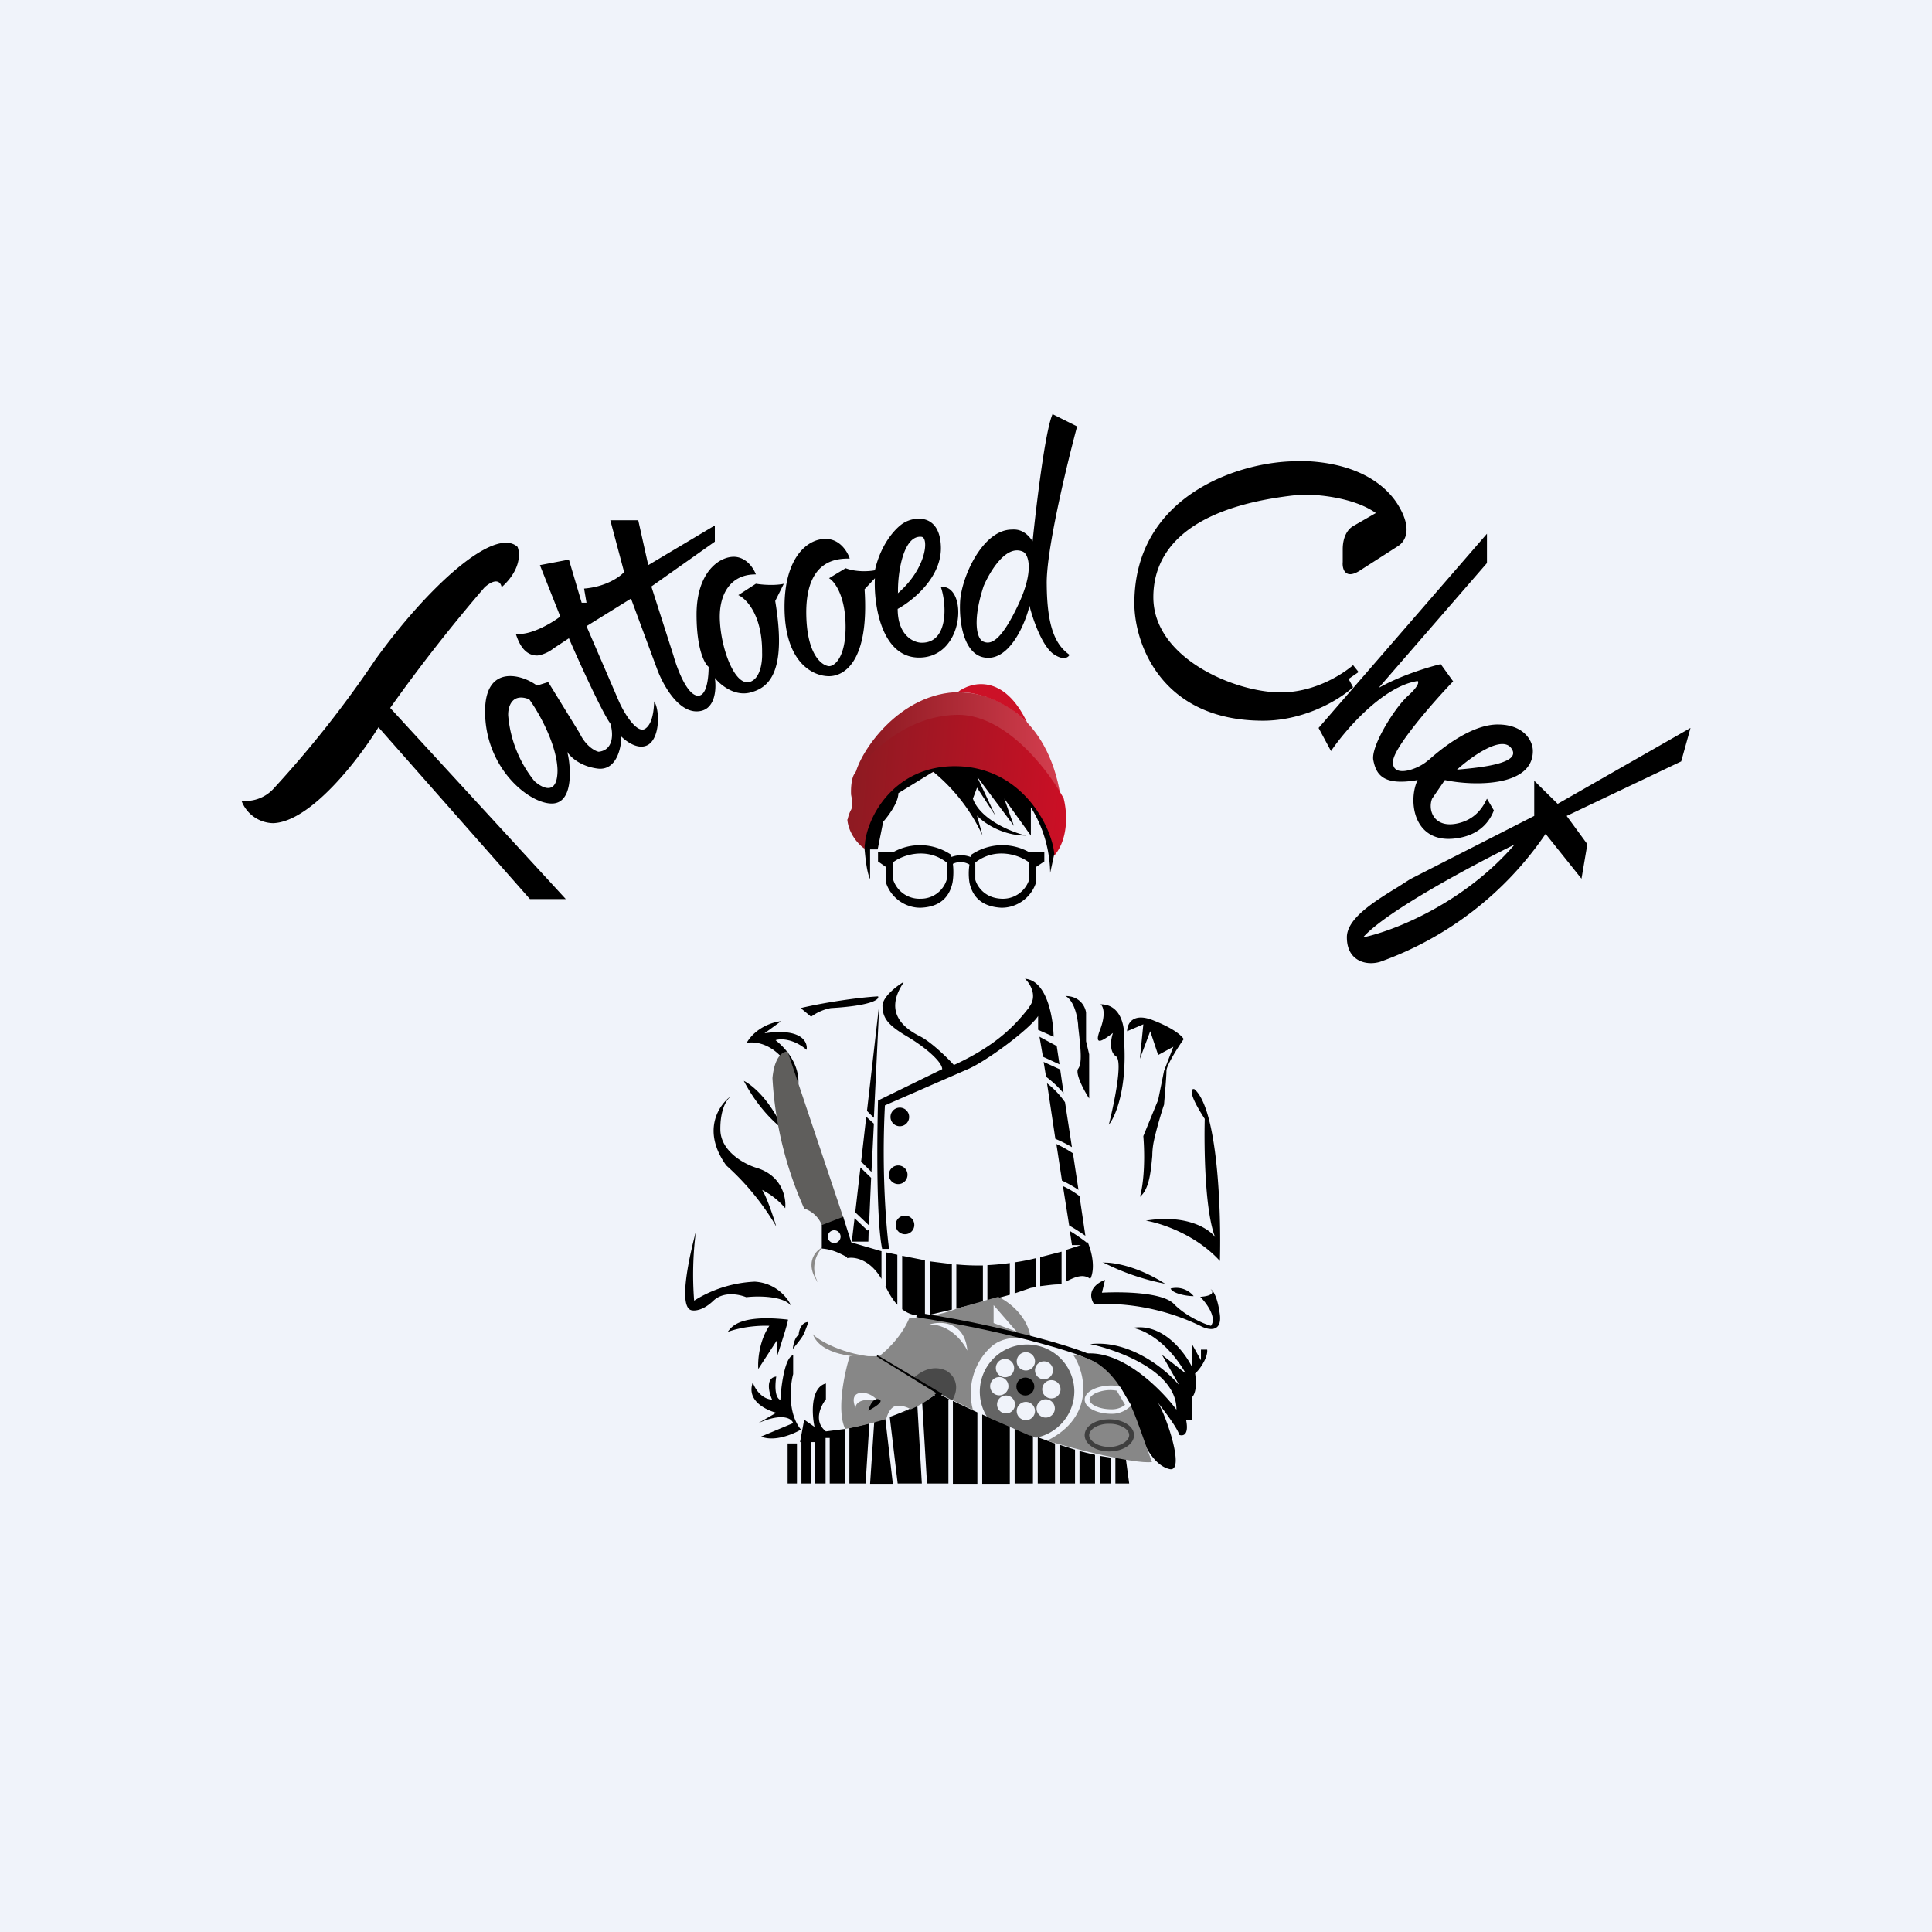 <svg xmlns="http://www.w3.org/2000/svg" width="56" height="56"><path fill="#F0F3FA" d="M0 0h56v56H0z"/><path fill-rule="evenodd" d="M30.5 12l.72.36c-.3 1.12-.9 3.6-.88 4.58.01 1.23.25 1.75.66 2.04-.03.07-.16.17-.43 0-.34-.2-.62-.98-.73-1.42-.11.47-.5 1.41-1.1 1.5-.76.1-.95-.93-.91-1.63.04-.7.65-2.08 1.5-2.08.13-.01.38 0 .6.34.1-.97.36-3.2.58-3.69zm-.85 3.99c.17.08.33.57-.15 1.57-.51 1.07-.8 1.12-.99 1.04-.2-.07-.33-.6 0-1.61.18-.42.65-1.22 1.14-1zm-5.72-.37c.42 0 .64.38.7.57-.33 0-1.25 0-1.26 1.54 0 1.23.44 1.56.66 1.58.16 0 .48-.25.48-1.14 0-.9-.32-1.32-.48-1.41l.48-.29c.32.12.7.09.85.06.18-.8.63-1.25.83-1.37.32-.2 1.03-.27 1.08.64.06.91-.81 1.61-1.25 1.85 0 .76.45.98.7.98.78 0 .72-1.13.55-1.62.79-.07.71 2.05-.63 2.05-1.1 0-1.32-1.56-1.28-2.3l-.3.32c.14 2.11-.6 2.52-1.03 2.52-.48 0-1.29-.41-1.29-2.01 0-1.44.67-1.98 1.2-1.97zm2.1 1.58c-.02-.54.14-1.7.68-1.64.22.02.15.92-.69 1.64zm-10.47 2.67c-.42-.32-1.5-.63-1.5.75 0 1.66 1.3 2.7 1.96 2.67.66-.03.5-1.24.42-1.5.08.14.38.43.9.49.53.05.67-.6.67-.93.15.15.51.41.79.23.34-.23.32-1.02.16-1.25v.03c-.01.21-.04.63-.27.77-.24.13-.6-.46-.75-.8L17 18.15l1.29-.8.77 2.08c.17.44.59 1.19 1.13 1.19.55 0 .58-.65.53-.97.15.19.55.53 1 .43.55-.13 1.1-.56.75-2.66l.25-.5c-.11.03-.43.06-.81 0l-.51.33c.23.1.7.58.69 1.67.01.25-.04.76-.37.85-.42.1-.8-.92-.85-1.72-.06-.8.29-1.41 1.04-1.4-.06-.16-.25-.48-.6-.51-.44-.03-1.12.43-1.12 1.67 0 1 .23 1.43.35 1.52 0 .3-.05.9-.35.83-.3-.07-.57-.8-.67-1.16l-.64-2 1.84-1.3v-.47l-1.93 1.15-.29-1.3h-.81l.4 1.5c-.12.14-.53.43-1.16.48l.07.41h-.14l-.37-1.25-.84.16.59 1.49c-.26.2-.88.56-1.29.5.07.21.22.63.62.63.04 0 .27-.04.48-.21l.44-.29c.3.7.98 2.18 1.2 2.47.08.25.12.77-.34.82-.1-.02-.37-.16-.55-.54l-.91-1.48-.32.1zm-.22.4c.27.37.8 1.3.82 2.05 0 .75-.44.53-.67.32a3.51 3.51 0 01-.76-1.9c-.01-.24.1-.67.61-.47zm-7.42 2.6a1.1 1.1 0 01-.92.34 1 1 0 00.92.65c1.09-.04 2.49-1.87 3.05-2.78l4.39 4.98h1.04l-5.09-5.54a47.35 47.35 0 012.74-3.5c.35-.3.47-.13.49 0 .56-.5.54-.99.46-1.17-.67-.6-2.6 1.16-4.12 3.27a31.3 31.3 0 01-2.96 3.75zm29.66-9.5c-1.62 0-4.7.97-4.7 4.12 0 1.15.77 3.4 3.73 3.4 1.07 0 2.07-.49 2.61-.97l-.13-.24.29-.2-.16-.2c-.23.2-1.05.79-2.1.79-1.32 0-3.69-.99-3.69-2.76 0-1.02.57-2.6 4.25-2.97.46-.02 1.55.07 2.2.53l-.66.38c-.17.1-.3.33-.3.67v.37c-.02.21.08.54.54.22l1.06-.68c.22-.14.43-.5 0-1.2-.41-.66-1.32-1.27-2.94-1.27zm5.52 2.1l-4.88 5.63.36.67c.42-.62 1.51-1.88 2.51-2.03.04.03.03.15-.28.43-.4.36-1.1 1.5-1 1.88.08.38.26.74 1.28.56-.28.59-.13 1.8 1.03 1.7.66-.06 1.02-.4 1.18-.82l-.2-.34c-.1.21-.32.63-.92.73-.62.1-.8-.4-.67-.73l.37-.54c.78.17 2.55.22 2.55-.84 0-.32-.28-.76-.99-.77-.85-.02-1.83.85-2.04 1.04l-.02.01c-.29.26-1.06.52-1 0 .04-.41 1.17-1.71 1.74-2.3l-.36-.5c-.33.08-1.15.32-1.8.69l3.14-3.62v-.84zm-.88 6.85c.37-.34 1.33-1.06 1.6-.61.27.42-.9.54-1.6.6zm6.51-.25l.27-.97-3.85 2.2-.68-.67v1.02l-3.59 1.83-.36.23c-.72.44-1.5.93-1.48 1.48.01.66.55.81.96.69a9.77 9.77 0 004.8-3.71l1.04 1.3.17-1-.6-.82 3.32-1.58zm-4.81 2.4c-1.2.59-3.74 1.94-4.41 2.7.84-.17 2.9-.96 4.4-2.7z"/><path d="M27.83 20.06c-1.75 0-2.93 1.75-3.05 2.43.42-.6 1.61-1.71 3.05-1.67 1.44.04 2.54 1.5 2.91 2.25-.38-2.33-1.94-3-2.91-3z" fill="url(#aniu1ftap)"/><path d="M27.76 20.06c.39-.3 1.34-.55 2.02.9-.26-.3-1.04-.9-2.02-.9z" fill="#CC1127"/><path d="M24.56 23.75c.04.44.35.75.5.85.07-.73.67-2.21 2.58-2.3 1.91-.09 2.74 1.63 2.92 2.5.44-.52.36-1.32.27-1.66-.44-.81-1.67-2.43-3.07-2.42-1.74.02-2.84 1.5-2.98 1.69-.11.14-.12.48-.11.63.02.1.06.31 0 .43a.98.98 0 00-.1.28z" fill="url(#bniu1ftap)"/><path d="M25.22 25.48c-.1-.2-.14-.66-.16-.87 0-.84.82-2.45 2.7-2.4 1.86.05 2.72 1.73 2.8 2.54l-.12.55a3.7 3.7 0 00-.56-1.9v.82l-.77-1.07.28.79-1.07-1.43.53 1.13-.53-.81-.12.32c.22.61 1.12.97 1.54 1.07-.71 0-1.25-.39-1.42-.58l.16.58a5.2 5.2 0 00-1.43-1.85l-1.01.62c0 .28-.3.67-.44.83l-.16.8h-.22v.86z"/><path fill-rule="evenodd" d="M30.27 24.97l-.24.16v.45c-.15.47-.6.75-1.03.73-.58-.04-.82-.35-.9-.73a1.69 1.69 0 010-.52.5.5 0 00-.48-.02c.02.16.02.36-.01.54-.08.38-.32.7-.9.73-.43.02-.88-.26-1.03-.73v-.45l-.23-.16v-.27h.44a1.6 1.6 0 011.67.07l.02.07a.78.78 0 01.55 0l.03-.07a1.6 1.6 0 011.67-.07h.44v.27zm-.44.03c-.25-.2-.95-.47-1.56 0v.5c.05.18.26.53.76.55a.8.8 0 00.8-.55V25zm-3.95 0c.25-.2.96-.47 1.56 0v.5a.78.78 0 01-.75.55.8.8 0 01-.8-.55V25z"/><path d="M26.18 28.47c-.2.12-.62.44-.6.71.01.34.17.54.71.86.54.32 1.02.74 1.02.95l-1.86.91c-.03 1.1-.05 3.49.12 4.3h.2c-.08-.59-.22-2.25-.12-4.16L28.03 31c.5-.2 1.8-1.15 2.06-1.55v.4l.45.2c-.01-.54-.19-1.63-.83-1.68.15.14.37.5.12.82v.01c-.32.4-.83 1.05-2.18 1.67-.18-.2-.64-.65-.96-.82-.4-.2-1.12-.65-.5-1.57zm-2.97.75c.4-.1 1.43-.29 2.24-.34.05.08-.16.27-1.37.34a1.4 1.4 0 00-.57.25l-.3-.25zm1.9 3.14l-.15 1.31.3.3.07-1.4-.22-.2zm-.32 2.78l.15-1.3.31.3-.06 1.38-.4-.38zm-.02.17l-.08.68h.48l.01-.36-.03.04-.38-.36zm.36-3.11l.2.2.16-3.34-.36 3.14zm5.19-.99l-.07-.43.48.22.1.69a3.05 3.05 0 00-.51-.48zm.03.2l.24 1.6a3.62 3.62 0 01.48.24l-.2-1.3a2.48 2.48 0 00-.52-.55zm.43 2.8l-.16-1.05a3.38 3.38 0 01.48.27l.16 1.06a3.21 3.21 0 00-.48-.27zm.03.17l.18 1.14a6.17 6.17 0 01.47.3l-.17-1.15a2.46 2.46 0 00-.48-.29zm.26 1.7l-.06-.4a5.48 5.48 0 01.48.33v.01l.04-.01c.23.57.14.95.07 1.06-.2-.16-.44-.05-.65.05l-.05.03v-.92l.43-.14h-.26zm-.36-5.23l-.48-.22-.1-.58.5.27.08.53zm-7.88 11V43h.27v-1.16h-.27zm.36-.05h.04V43h.27v-1.2h.13V43h.3v-1.32h.12V43h.44v-1.58l-.55.07c-.37-.29-.15-.74 0-.93v-.46c-.45.12-.41.89-.33 1.26l-.3-.21-.12.65zm1.43-.41V43h.47l.11-1.75c-.2.06-.4.1-.58.14zm.72-.18l-.12 1.8h.66l-.22-1.9a8.2 8.2 0 01-.32.1zm.45-.14l.23 1.93h.7l-.13-2.27a7 7 0 01-.8.34zM27.5 43h-.63l-.14-2.34.45-.27.34.17h-.03V43zm.12-2.39v2.4h.71v-2.07l-.7-.33zm1.65 2.4h-.8V41l.85.36h-.05V43zm.14-1.61V43h.53v-1.38h.04l-.57-.22zm1.17 1.6h-.5v-1.34l.5.18V43zm.14-1.12V43h.44v-.98l-.44-.14zM32.2 43h-.91v-.94l.45.11V43h.14v-.8l.32.05V43zm.53 0h-.4v-.74h.3l.1.74zm-6.7-10.36a.27.27 0 100-.53.27.27 0 000 .53zM26.3 34a.27.27 0 11-.53 0 .27.27 0 01.53 0zm-.12 1.77a.27.27 0 100-.53.27.27 0 000 .53zm5.07-6.07c-.06-.58-.27-.79-.37-.83.43 0 .58.32.6.48v.83l.09.38v1.28c-.15-.23-.41-.72-.32-.86.12-.16.08-.55 0-1.24v-.04zm.65-.59c.07.05.16.26 0 .7-.21.53.03.38.36.13-.06.17-.12.54.09.68.2.15-.06 1.38-.21 1.98.19-.23.54-1.05.44-2.47.03-.34-.07-1.02-.68-1.02zm1.54.47c-.61-.25-.77.1-.77.31l.47-.2-.1 1 .3-.8.23.69.44-.24-.27.7-.17.84-.43 1.05c.07.9-.03 1.55-.1 1.76.28-.22.32-.77.36-1.19 0-.15.02-.3.04-.4.06-.3.22-.85.3-1.08.02-.26.07-.8.07-.98 0-.16.33-.68.5-.92-.04-.08-.26-.3-.87-.54zm-.23 5.8c.42.07 1.44.39 2.15 1.17.04-1.42-.06-4.4-.74-4.98-.1-.03-.19.11.3.86-.02.82 0 2.65.3 3.43-.17-.24-.82-.67-2-.48zm-11.57-5.15c.27-.46.78-.61 1-.63l-.48.35c1.07-.16 1.26.25 1.22.48-.38-.33-.77-.33-.9-.28.65.52.7 1.12.65 1.35-.4-1.19-1.16-1.34-1.49-1.27zm-.08 1.1c.21.1.73.5 1.14 1.4-.2-.14-.73-.61-1.14-1.4zm-.36.44zm-.04.03c-.12.1-.29.4-.28.96.02.63.72 1 1.08 1.1.73.24.83.88.8 1.16a2.16 2.16 0 00-.67-.53c.13.19.33.79.41 1.06a7.42 7.42 0 00-1.45-1.77c-.7-.98-.24-1.71.1-1.98zm-.9 3.6zm-.14 2.3a9.8 9.8 0 01.05-2c-.23.87-.5 2.21-.12 2.28.1.02.34 0 .63-.28.3-.28.75-.18.95-.1.34-.04 1.08-.04 1.3.25-.09-.22-.43-.66-1.05-.7a3.6 3.6 0 00-1.76.55zm.94.92h.02-.02zm.02 0l.04-.05c.11-.14.38-.47 1.72-.32 0 .1-.22.76-.32 1.08v-.48l-.54.83c-.02-.23.02-.81.32-1.25-.2-.01-.72 0-1.22.18zm2.13 2.82c-.22.13-.76.36-1.15.2l.93-.39c-.04-.13-.3-.31-1.01 0l.52-.3c-.3-.08-.87-.35-.68-.88.05.16.24.48.56.5-.09-.2-.2-.63.12-.67-.03.2-.06.6.12.68.02-.41.13-1.24.37-1.3v.55c-.09.34-.16 1.13.22 1.6zm8.5-3.64c-.24-.39.11-.63.32-.7l-.09.37c.56-.03 1.76-.02 2.09.33.33.34.85.57 1.07.63.18-.24-.13-.66-.31-.84.41-.03.38-.16.3-.22.06.02.2.2.27.74.06.53-.35.44-.57.32a6.4 6.4 0 00-3.07-.63zm.25-1.2c.26-.02.98.08 1.81.61a6.76 6.76 0 01-1.8-.62zm1.97.75a.65.65 0 01.67.22c-.2 0-.6-.07-.67-.22zm-2.67 1.92c.43.14 1.4.82 1.85 2.43.09.25.37.78.78.88.49.13-.1-1.6-.34-1.94.21.27.59.77.63.95.1.04.29.02.2-.43h.17v-.66c.06-.05.16-.25.09-.69.13-.1.38-.47.35-.69h-.18v.31l-.26-.47v.66c-.22-.44-.86-1.28-1.72-1.13.28.04.98.35 1.54 1.32l-.69-.54.5.88c-.38-.45-1.42-1.32-2.58-1.19.84.18 2.51.8 2.5 1.9-.49-.65-1.72-1.87-2.84-1.59zm-5.6-2c.12.25.23.42.35.55v-1.45l-.33-.07v.98h-.02zm-.1-1l-.89-.26-.12.46c.2-.05.66.02 1 .6v-.8zm.59.13v1.55c.22.17.44.2.66.18v-1.6l-.66-.13zm.8.16v1.55l.64-.15v-1.32l-.65-.08zm.77.1v1.27l.77-.19v-1.06a6.6 6.6 0 01-.77-.03zm.9.01v1.04l.65-.18v-.92a7.6 7.6 0 01-.64.06zm.79-.08v.9l.47-.16.14-.02v-.84c-.2.05-.4.09-.61.12zm.74-.15v.84c.18-.02.38-.05.5-.05l.12-.02v-.93l-.62.16zm-7.17 2.66c.01-.11.06-.35.17-.4 0-.13.08-.38.28-.38-.03.09-.1.29-.15.38-.05.1-.22.3-.3.4z"/><path d="M23.85 36.15c-.22.1-.54.47-.13 1.04a.86.86 0 01.13-1.04z" fill="#8B8A89"/><path d="M26.36 38.2c-.25.6-.75 1.03-.96 1.17l1.8 1.02 1 .48c-.2-.76.1-1.47.56-1.86.37-.3.9-.25 1.12-.18-.07-.7-.69-1.13-.95-1.24l-1.2.34c-.5.21-1.12.27-1.37.27z" fill="#878787"/><path d="M23.56 38.67c.04.08.71.56 1.76.66-.5.03-1.54-.05-1.76-.66z" fill="#8B8A89"/><path d="M27.43 39.73c-.43-.2-.8.07-.96.22l1.13.64c.22-.36.1-.7-.17-.86z" fill="#494949"/><path d="M29.47 38.6l-.67-.77v.52l.67.25zm-2.53-.21c.33-.1 1.02-.1 1.1.76-.12-.25-.5-.76-1.1-.76z" fill="#F0F3FA"/><path fill-rule="evenodd" d="M31.14 40.32c0 .67-.47 1.22-1.1 1.35-.05 0-.08-.01-.1-.03a.17.17 0 00-.1-.03l-1.23-.54a1.37 1.37 0 112.53-.75zM30 39.46a.26.26 0 11-.53 0 .26.26 0 01.53 0zm.26.52a.26.26 0 100-.52.26.26 0 000 .52zm.48.29a.26.26 0 11-.53 0 .26.26 0 01.53 0zm-.43.82a.26.26 0 100-.53.26.26 0 000 .53zM30 40.9a.26.26 0 11-.53 0 .26.26 0 01.53 0zm-.84.07a.26.26 0 100-.52.26.26 0 000 .52zm.07-.79a.26.26 0 11-.53 0 .26.26 0 01.53 0zm-.1-.26a.26.26 0 100-.53.26.26 0 000 .53z" fill="#646464"/><circle cx="29.72" cy="40.19" r=".26"/><path d="M30.35 41.76c1.41-.7 1.11-1.98.75-2.5 1.08.14 1.5 1.2 1.65 1.44.13.2.46 1.2.64 1.68-.54.05-2.22-.37-3.04-.62z" fill="#878787"/><path d="M22.83 30.48l1.62 4.83-.62.22a.83.83 0 00-.52-.5 10.7 10.7 0 01-.92-3.78c.06-.65.32-.78.44-.77z" fill="#5F5E5C"/><path d="M27.24 40.52l-1.87-1.13.06-.11 1.88 1.12-.07.12zm1.78-1.87c-.94-.22-1.88-.38-2.46-.47l.02-.13c.58.08 1.53.25 2.47.47.94.22 2.16.54 2.75.83l-.06.12c-.57-.28-1.78-.6-2.72-.82z"/><path fill-rule="evenodd" d="M32.47 40.2a.84.84 0 00-.25-.04c-.43 0-.78.18-.78.41 0 .23.35.41.78.41a.75.75 0 00.49-.17.6.6 0 00.08-.07l-.32-.54zm.14.52l-.24-.41a1.04 1.04 0 00-.63.08c-.12.07-.16.13-.16.18 0 .05.04.12.16.18s.28.1.48.1a.6.6 0 00.39-.13z" fill="#F0F3FA"/><path fill-rule="evenodd" d="M32.58 41.82c.1-.07.15-.15.15-.22s-.04-.15-.15-.22a.8.8 0 00-.43-.11.8.8 0 00-.43.11c-.1.07-.15.15-.15.22s.05.15.15.22c.1.07.26.12.43.12a.8.8 0 00.43-.12zm-.43.25c.4 0 .72-.21.72-.47s-.32-.46-.72-.46c-.4 0-.71.2-.71.46s.32.47.71.47z" fill="#3F3F3F"/><path d="M24.5 41.42c-.26-.53-.02-1.63.13-2.11h.77l1.74 1.07c-.25.24-.64.45-1.06.6l.32-.13a.7.7 0 00-.41-.1c-.2.02-.29.32-.3.38-.46.14-.91.24-1.2.29zm.41-1.04c-.23.05-.17.3-.11.43 0-.25.41-.26.62-.23-.07-.09-.27-.24-.5-.2z" fill="#878787"/><path d="M25.17 40.89c.03-.13.14-.38.3-.33.18.05-.13.24-.3.33zm-1.35-5.38l.62-.24.26.82-.14.35a1.2 1.2 0 01-.1-.05c-.14-.07-.35-.18-.64-.2v-.68zm.36.52a.18.18 0 100-.37.18.18 0 000 .37z"/><defs><linearGradient id="aniu1ftap" x1="25.3" y1="21.57" x2="30.39" y2="21.57" gradientUnits="userSpaceOnUse"><stop stop-color="#8F1A22"/><stop offset="1" stop-color="#D03C4C"/></linearGradient><linearGradient id="bniu1ftap" x1="24.81" y1="22.76" x2="30.9" y2="23.32" gradientUnits="userSpaceOnUse"><stop stop-color="#8F1A22"/><stop offset="1" stop-color="#CB0F25"/></linearGradient></defs></svg>